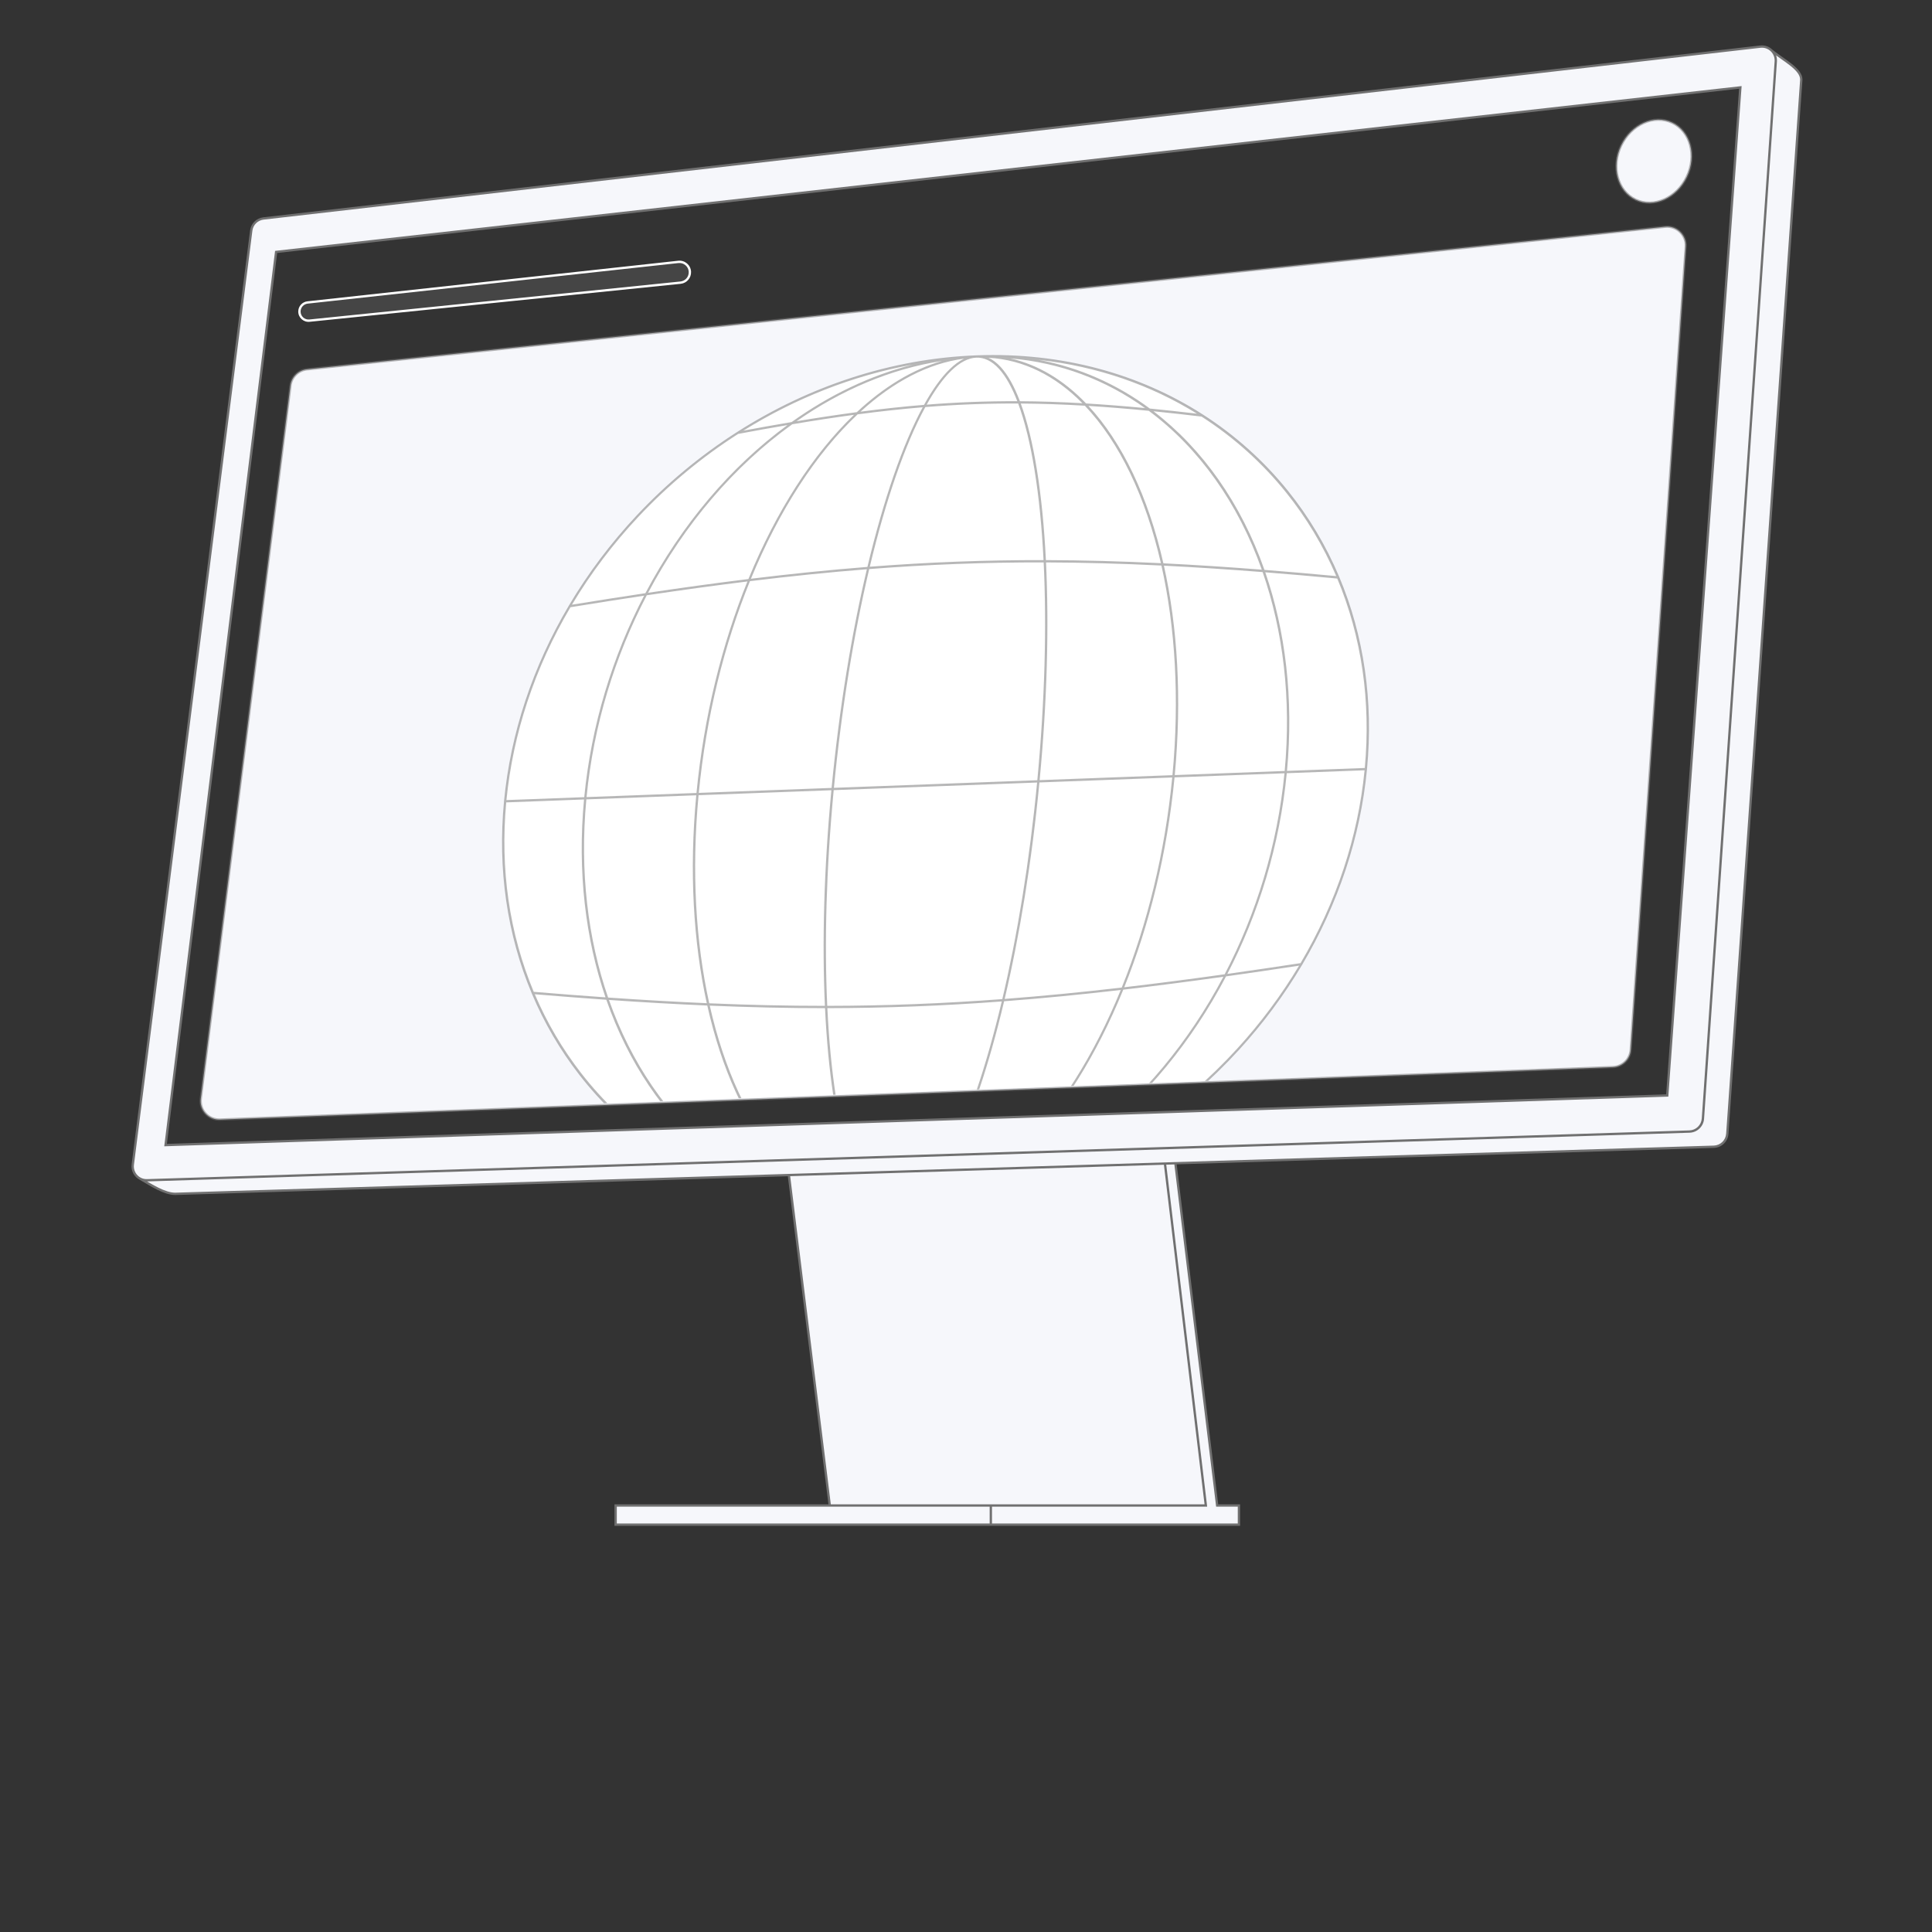 <svg width="830" height="830" viewBox="0 0 830 830" fill="none" xmlns="http://www.w3.org/2000/svg">
<rect x="0" y="0" width="830" height="830" fill="#333333" stroke="none"/>
<path d="M762.884 26.396L731.588 480.558C731.376 483.624 728.878 486.031 725.807 486.128L63.174 507.053C62.127 507.086 61.143 506.851 60.281 506.413C64.978 509.186 70.753 512.884 75.241 512.884L338.902 504.813L500.465 499.867L504.953 499.73L736.281 492.649C739.352 492.552 741.851 490.145 742.062 487.079L773.851 34.179C773.851 29.692 766.371 25.952 761.135 21.743C762.313 22.915 763.009 24.574 762.884 26.396Z" fill="#F6F7FB"/>
<path fill-rule="evenodd" clip-rule="evenodd" d="M756.232 20.04L113.188 93.856C110.45 94.17 108.281 96.314 107.934 99.048L57.048 500.319C56.717 502.931 58.113 505.312 60.281 506.413C61.143 506.851 62.127 507.086 63.174 507.053L725.807 486.128C728.878 486.031 731.376 483.624 731.588 480.558L762.884 26.396C763.009 24.574 762.313 22.915 761.135 21.743C759.9 20.514 758.135 19.822 756.232 20.04ZM716.257 470.624L71.127 491.941L118.623 108.229L747.672 37.545L716.257 470.624Z" fill="#F6F7FB"/>
<path d="M532.254 655V646.772H522.905L504.953 499.73L500.465 499.867L518.043 646.772H425.668V655H532.254Z" fill="#F6F7FB"/>
<path d="M356.48 646.772H264.479V655H425.668V646.772H356.48Z" fill="#F6F7FB"/>
<path d="M338.902 504.813L356.48 646.772H425.668H518.043L500.465 499.867L338.902 504.813Z" fill="#F6F7FB"/>
<path fill-rule="evenodd" clip-rule="evenodd" d="M760.783 22.098C759.649 20.97 758.033 20.337 756.289 20.537L113.245 94.353C110.736 94.641 108.748 96.605 108.431 99.111L57.545 500.382C57.241 502.775 58.519 504.957 60.508 505.967C61.297 506.368 62.198 506.584 63.158 506.553L725.791 485.628C728.605 485.539 730.895 483.333 731.089 480.524L762.385 26.362C762.5 24.692 761.863 23.172 760.783 22.098ZM761.469 21.37C760.132 20.051 758.227 19.308 756.175 19.543L113.131 93.359C110.165 93.7 107.814 96.023 107.438 98.985L56.553 500.257C56.194 503.082 57.701 505.657 60.041 506.852C60.448 507.092 60.864 507.34 61.288 507.593C63.293 508.787 65.466 510.081 67.619 511.137C70.226 512.416 72.877 513.384 75.241 513.384H75.248L75.256 513.384L338.462 505.327L355.914 646.272H263.979V655.5H532.755V646.272H523.347L505.516 500.213L736.296 493.148C739.625 493.043 742.332 490.435 742.561 487.114L774.351 34.197V34.179C774.351 32.913 773.822 31.734 773.001 30.635C772.181 29.538 771.044 28.488 769.769 27.466C768.516 26.462 767.105 25.469 765.697 24.477L765.619 24.422C764.187 23.413 762.758 22.405 761.469 21.37ZM504.512 500.244L501.027 500.351L518.606 647.272H426.168V654.5H531.755V647.272H522.462L504.512 500.244ZM425.168 654.5V647.272H264.979V654.5H425.168ZM500.023 500.381L339.466 505.296L356.922 646.272H517.48L500.023 500.381ZM63.18 507.553C63.183 507.553 63.186 507.553 63.19 507.553L725.823 486.628C729.15 486.522 731.858 483.914 732.086 480.593L763.383 26.43C763.447 25.504 763.314 24.615 763.023 23.802C763.691 24.287 764.37 24.765 765.043 25.24L765.106 25.284C766.525 26.283 767.914 27.262 769.144 28.247C770.393 29.248 771.454 30.236 772.2 31.234C772.94 32.225 773.346 33.191 773.351 34.162L741.563 487.044C741.37 489.853 739.08 492.06 736.265 492.149L75.241 512.384C75.238 512.384 75.236 512.384 75.234 512.384C73.111 512.382 70.634 511.502 68.06 510.24C66.421 509.436 64.772 508.493 63.18 507.553ZM748.214 36.981L716.723 471.109L70.559 492.46L118.176 107.776L748.214 36.981ZM119.071 108.682L71.695 491.422L715.791 470.139L747.13 38.109L119.071 108.682Z" fill="#707070"/>
<path d="M128.633 133.797C128.658 131.813 130.159 130.16 132.131 129.944L291.415 112.511C293.972 112.232 296.24 114.155 296.381 116.723V116.723C296.513 119.115 294.742 121.187 292.36 121.431L132.958 137.751C130.625 137.989 128.604 136.143 128.633 133.797V133.797Z" fill="#707070" fill-opacity="0.3"/>
<path fill-rule="evenodd" clip-rule="evenodd" d="M295.882 116.751C295.757 114.469 293.742 112.76 291.47 113.009L132.185 130.441C130.464 130.629 129.154 132.072 129.133 133.804C129.108 135.85 130.871 137.462 132.907 137.253L292.309 120.934C294.426 120.717 295.999 118.876 295.882 116.751ZM291.361 112.014C294.203 111.703 296.724 113.841 296.881 116.696C297.027 119.354 295.059 121.658 292.411 121.929L133.009 138.248C130.379 138.517 128.101 136.435 128.133 133.791C128.161 131.555 129.853 129.69 132.077 129.447L291.361 112.014Z" fill="white"/>
<path d="M86.255 471.981C85.639 476.878 89.561 481.159 94.494 480.973L692.891 458.438C696.979 458.284 700.292 455.071 700.571 450.99L724.201 105.923C724.54 100.965 720.326 96.901 715.384 97.42L131.89 158.665C128.194 159.053 125.252 161.936 124.788 165.623L86.255 471.981Z" fill="#F6F7FB"/>
<path fill-rule="evenodd" clip-rule="evenodd" d="M715.332 96.922C720.582 96.371 725.06 100.69 724.699 105.957L701.07 451.024C700.773 455.36 697.253 458.774 692.91 458.937L94.513 481.473C89.272 481.67 85.105 477.122 85.759 471.918L124.292 165.561C124.785 161.643 127.911 158.58 131.838 158.168L715.332 96.922ZM723.702 105.888C724.02 101.241 720.069 97.431 715.436 97.917L131.942 159.163C128.477 159.527 125.719 162.229 125.284 165.686L86.751 472.043C86.174 476.634 89.851 480.648 94.475 480.474L692.872 457.938C696.704 457.794 699.81 454.782 700.072 450.956L723.702 105.888Z" fill="#707070" fill-opacity="0.5"/>
<path d="M724.668 75.955C720.328 85.092 710.49 89.498 702.693 85.794C694.897 82.091 692.095 71.682 696.435 62.545C700.775 53.407 710.613 49.002 718.41 52.705C726.206 56.408 729.008 66.818 724.668 75.955Z" fill="#F6F7FB"/>
<path fill-rule="evenodd" clip-rule="evenodd" d="M718.194 53.159C710.712 49.605 701.14 53.803 696.885 62.761C692.63 71.719 695.424 81.791 702.907 85.345C710.389 88.899 719.961 84.7 724.215 75.743C728.47 66.785 725.677 56.713 718.194 53.159ZM695.982 62.332C700.407 53.015 710.513 48.403 718.623 52.256C726.734 56.108 729.544 66.855 725.119 76.171C720.693 85.488 710.588 90.1 702.477 86.248C694.367 82.396 691.557 71.649 695.982 62.332Z" fill="#707070" fill-opacity="0.5"/>
<g clip-path="url(#clip0_11346_28138)">
<path d="M438.272 494.468C427.759 495.88 417.708 496.973 407.881 497.764C400.153 512.61 392.074 521.199 384.323 521.489C403.125 520.786 421.614 510.985 438.272 494.468Z" fill="white"/>
<path d="M384.323 521.489C413.922 520.382 442.523 508.887 467.521 489.949C457.295 491.712 447.602 493.215 438.272 494.468C421.614 510.985 403.125 520.786 384.323 521.489Z" fill="white"/>
<path d="M384.323 521.489C423.016 520.042 460.063 506.856 491.683 485.502C483.278 487.136 475.247 488.617 467.521 489.949C442.523 508.887 413.922 520.382 384.323 521.489Z" fill="white"/>
<path d="M559.011 414.224C547.735 415.946 536.896 417.541 526.424 419.012C511.447 447.629 491.085 472.096 467.521 489.949C475.247 488.617 483.278 487.136 491.683 485.502C506.41 475.557 519.959 463.839 531.949 450.711C542.185 439.502 551.285 427.265 559.011 414.224Z" fill="white"/>
<path d="M482.236 424.721C470.624 453.354 455.418 477.468 438.272 494.468C447.602 493.215 457.295 491.712 467.521 489.949C491.085 472.096 511.447 447.629 526.424 419.012C510.976 421.183 496.324 423.083 482.236 424.721Z" fill="white"/>
<path d="M552.357 331.698L504.142 333.502C500.994 366.487 493.224 397.627 482.236 424.721C496.324 423.083 510.976 421.183 526.424 419.012C540.161 392.764 549.367 363.025 552.357 331.698Z" fill="white"/>
<path d="M586.772 330.411L552.357 331.698C549.367 363.025 540.161 392.764 526.424 419.012C536.896 417.541 547.735 415.946 559.011 414.224C566.68 401.279 572.995 387.542 577.724 373.231C582.286 359.426 585.371 345.086 586.772 330.411Z" fill="white"/>
<path d="M574.87 248.081C563.798 247.042 553.142 246.115 542.827 245.304C551.735 270.802 555.363 300.206 552.357 331.698L586.772 330.411C588.173 315.735 587.812 301.525 585.863 287.963C583.842 273.905 580.113 260.543 574.87 248.081Z" fill="white"/>
<path d="M504.142 333.502L552.357 331.698C555.363 300.206 551.735 270.802 542.827 245.304C527.688 244.114 513.284 243.173 499.38 242.487C505.394 269.126 507.322 300.189 504.142 333.502Z" fill="white"/>
<path d="M516.422 178.492C489.408 161.176 456.203 151.789 419.48 153.163C447.505 152.115 472.845 160.512 493.751 176.005C501.007 176.716 508.539 177.546 516.422 178.492Z" fill="white"/>
<path d="M419.48 153.163C437.232 152.499 453.149 160.023 466.329 173.814C475.103 174.335 484.187 175.067 493.751 176.005C472.845 160.512 447.505 152.115 419.48 153.163Z" fill="white"/>
<path d="M499.38 242.487C513.284 243.173 527.688 244.114 542.827 245.304C532.667 216.225 515.639 192.226 493.751 176.005C484.187 175.067 475.103 174.335 466.329 173.814C481.342 189.522 492.804 213.361 499.38 242.487Z" fill="white"/>
<path d="M552.923 211.238C542.648 198.471 530.359 187.426 516.422 178.492C508.539 177.546 501.007 176.716 493.751 176.005C515.639 192.226 532.667 216.225 542.827 245.304C553.142 246.115 563.798 247.042 574.87 248.081C569.229 234.674 561.833 222.309 552.923 211.238Z" fill="white"/>
<path d="M407.881 497.764C417.708 496.973 427.759 495.88 438.272 494.468C455.418 477.468 470.624 453.354 482.236 424.721C464.408 426.794 447.482 428.446 430.988 429.693C424.285 458.038 416.291 481.606 407.881 497.764Z" fill="white"/>
<path d="M354.914 432.62C356.236 460.606 359.766 483.698 365.128 499.324C379.404 499.433 393.4 498.928 407.881 497.764C416.291 481.606 424.285 458.038 430.988 429.693C405.175 431.643 380.418 432.6 354.914 432.62Z" fill="white"/>
<path d="M304.276 431.51C310.48 459.371 321.139 482.44 335.095 498.247C345.403 498.886 355.331 499.25 365.128 499.324C359.766 483.698 356.236 460.606 354.914 432.62C338.504 432.633 321.785 432.258 304.276 431.51Z" fill="white"/>
<path d="M384.323 521.489C376.565 521.779 370.069 513.72 365.128 499.324C355.331 499.25 345.403 498.886 335.095 498.247C348.72 513.681 365.489 522.193 384.323 521.489Z" fill="white"/>
<path d="M384.323 521.489C392.074 521.199 400.153 512.61 407.881 497.764C393.4 498.928 379.404 499.433 365.128 499.324C370.069 513.72 376.565 521.779 384.323 521.489Z" fill="white"/>
<path d="M306.484 495.9C328.048 513.141 354.684 522.598 384.323 521.489C365.489 522.193 348.72 513.681 335.095 498.247C325.917 497.679 316.438 496.893 306.484 495.9Z" fill="white"/>
<path d="M283.087 493.304C310.843 512.438 345.629 522.936 384.323 521.489C354.684 522.598 328.048 513.141 306.484 495.9C298.98 495.151 291.206 494.284 283.087 493.304Z" fill="white"/>
<path d="M228.933 426.57C234.216 439.125 241.036 450.767 249.199 461.287C258.759 473.61 270.161 484.394 283.087 493.304C291.206 494.284 298.98 495.151 306.484 495.9C286.234 479.709 270.457 456.652 260.867 429.033C250.588 428.316 239.968 427.495 228.933 426.57Z" fill="white"/>
<path d="M335.095 498.247C321.139 482.44 310.48 459.371 304.276 431.51C290.384 430.917 275.994 430.089 260.867 429.033C270.457 456.652 286.234 479.709 306.484 495.9C316.438 496.893 325.917 497.679 335.095 498.247Z" fill="white"/>
<path d="M299.66 341.15L251.446 342.954C248.452 374.316 252.038 403.608 260.867 429.033C275.994 430.089 290.384 430.917 304.276 431.51C298.377 405.017 296.507 374.19 299.66 341.15Z" fill="white"/>
<path d="M251.446 342.954L217.031 344.241C215.63 358.917 215.99 373.127 217.94 386.689C219.961 400.747 223.689 414.109 228.933 426.57C239.968 427.495 250.588 428.316 260.867 429.033C252.038 403.608 248.452 374.316 251.446 342.954Z" fill="white"/>
<path d="M357.71 338.979L299.66 341.15C296.507 374.19 298.377 405.017 304.276 431.51C321.785 432.258 338.504 432.633 354.914 432.62C353.622 405.278 354.438 373.265 357.71 338.979Z" fill="white"/>
<path d="M446.093 335.673L357.71 338.979C354.438 373.265 353.622 405.278 354.914 432.62C380.418 432.6 405.175 431.643 430.988 429.693C437.519 402.076 442.823 369.925 446.093 335.673Z" fill="white"/>
<path d="M357.71 338.979L446.093 335.673C449.401 301.008 450.198 268.666 448.845 241.126C423.382 241.063 398.7 242.01 373.038 244.018C366.405 271.844 361.017 304.337 357.71 338.979Z" fill="white"/>
<path d="M504.142 333.502L446.093 335.673C442.823 369.925 437.519 402.076 430.988 429.693C447.482 428.446 464.408 426.794 482.236 424.721C493.224 397.627 500.994 366.487 504.142 333.502Z" fill="white"/>
<path d="M446.093 335.673L504.142 333.502C507.322 300.189 505.394 269.126 499.38 242.487C481.901 241.625 465.212 241.167 448.845 241.126C450.198 268.666 449.401 301.008 446.093 335.673Z" fill="white"/>
<path d="M448.845 241.126C465.212 241.167 481.901 241.625 499.38 242.487C492.804 213.361 481.342 189.522 466.329 173.814C456.508 173.23 447.075 172.91 437.79 172.862C443.589 188.314 447.416 212.042 448.845 241.126Z" fill="white"/>
<path d="M437.79 172.862C432.968 160.015 426.783 152.89 419.48 153.163C412.171 153.436 404.57 161.089 397.248 174.409C410.944 173.299 424.208 172.791 437.79 172.862Z" fill="white"/>
<path d="M437.79 172.862C447.075 172.91 456.508 173.23 466.329 173.814C453.149 160.023 437.232 152.499 419.48 153.163C426.783 152.89 432.968 160.015 437.79 172.862Z" fill="white"/>
<path d="M448.845 241.126C447.416 212.042 443.589 188.314 437.79 172.862C424.208 172.791 410.944 173.299 397.248 174.409C388.447 190.418 380.048 214.612 373.038 244.018C398.7 242.01 423.382 241.063 448.845 241.126Z" fill="white"/>
<path d="M419.48 153.163C401.703 153.828 384.206 162.625 368.272 177.542C378.293 176.211 387.872 175.169 397.248 174.409C404.57 161.089 412.171 153.436 419.48 153.163Z" fill="white"/>
<path d="M419.48 153.163C391.426 154.212 364.268 164.593 340.225 181.799C350.04 180.147 359.332 178.73 368.272 177.542C384.206 162.625 401.703 153.828 419.48 153.163Z" fill="white"/>
<path d="M419.48 153.163C382.757 154.537 347.516 166.483 316.991 185.952C325.084 184.432 332.804 183.048 340.225 181.799C364.268 164.593 391.426 154.212 419.48 153.163Z" fill="white"/>
<path d="M316.991 185.952C301.242 195.996 286.749 208.043 273.954 221.673C262.859 233.492 253.042 246.501 244.791 260.428C256.129 258.579 267.027 256.868 277.561 255.292C293.352 225.243 315.085 199.79 340.225 181.799C332.804 183.048 325.084 184.432 316.991 185.952Z" fill="white"/>
<path d="M226.079 301.42C221.517 315.226 218.431 329.565 217.031 344.241L251.446 342.954C254.449 311.489 263.723 281.626 277.561 255.292C267.027 256.868 256.129 258.579 244.791 260.428C237.123 273.373 230.808 287.11 226.079 301.42Z" fill="white"/>
<path d="M321.855 249.222C334.048 219.387 350.149 194.507 368.272 177.542C359.332 178.73 350.04 180.147 340.225 181.799C315.085 199.79 293.352 225.243 277.561 255.292C293.034 252.978 307.72 250.957 321.855 249.222Z" fill="white"/>
<path d="M373.038 244.018C380.048 214.612 388.447 190.418 397.248 174.409C387.872 175.169 378.293 176.211 368.272 177.542C350.149 194.507 334.048 219.387 321.855 249.222C339.633 247.039 356.538 245.309 373.038 244.018Z" fill="white"/>
<path d="M299.66 341.15L357.71 338.979C361.017 304.337 366.405 271.844 373.038 244.018C356.538 245.309 339.633 247.039 321.855 249.222C310.714 276.481 302.836 307.877 299.66 341.15Z" fill="white"/>
<path d="M251.446 342.954L299.66 341.15C302.836 307.877 310.714 276.481 321.855 249.222C307.72 250.957 293.034 252.978 277.561 255.292C263.723 281.626 254.449 311.489 251.446 342.954Z" fill="white"/>
<path fill-rule="evenodd" clip-rule="evenodd" d="M319.357 185.01C326.539 183.673 333.428 182.445 340.077 181.324C356.256 169.765 373.843 161.281 392.167 156.635C366.282 161.332 341.602 171.178 319.357 185.01ZM419.527 152.66C382.705 154.037 347.368 166.016 316.76 185.538C300.969 195.609 286.436 207.688 273.607 221.355C262.483 233.205 252.639 246.25 244.366 260.215C236.677 273.195 230.345 286.969 225.603 301.319C221.029 315.162 217.935 329.54 216.53 344.254C215.125 358.969 215.487 373.218 217.442 386.817C219.468 400.913 223.207 414.311 228.465 426.807C233.762 439.396 240.601 451.069 248.785 461.617C258.371 473.973 269.803 484.786 282.765 493.72C310.595 512.906 345.477 523.432 384.274 521.981C423.071 520.53 460.22 507.309 491.925 485.897C506.691 475.925 520.277 464.176 532.299 451.012C542.563 439.774 551.688 427.503 559.435 414.427C567.124 401.447 573.456 387.672 578.198 373.323C582.772 359.479 585.866 345.101 587.271 330.387C588.675 315.672 588.314 301.424 586.359 287.824C584.332 273.728 580.594 260.33 575.336 247.835C569.68 234.391 562.264 221.992 553.33 210.892C543.028 198.09 530.705 187.016 516.731 178.058C489.643 160.694 456.348 151.283 419.527 152.66ZM404.692 155.07C391.98 158.715 379.618 166.308 368.091 177.067C359.808 178.169 351.223 179.469 342.201 180.969C361.465 167.527 382.671 158.472 404.692 155.07ZM338.295 182.615C331.509 183.77 324.471 185.037 317.125 186.416C301.456 196.421 287.033 208.414 274.299 221.98C263.461 233.525 253.845 246.21 245.723 259.777C256.619 258.003 267.109 256.358 277.262 254.838C292.728 225.499 313.854 200.534 338.295 182.615ZM278.424 254.664C294.117 225.082 315.586 200.028 340.371 182.263C349.623 180.707 358.41 179.36 366.874 178.218C349.177 195.165 333.48 219.609 321.523 248.763C307.753 250.457 293.458 252.422 278.424 254.664ZM276.7 255.91C266.522 257.436 256.001 259.089 245.073 260.871C237.489 273.71 231.24 287.329 226.553 301.512C222.056 315.124 218.996 329.256 217.577 343.719L250.993 342.469C254.022 311.439 263.134 281.971 276.7 255.91ZM251.992 342.432C255.029 311.324 264.205 281.8 277.859 255.736C292.948 253.482 307.289 251.506 321.099 249.803C310.147 276.811 302.391 307.822 299.208 340.666L251.992 342.432ZM250.898 343.465L217.482 344.715C216.141 359.175 216.514 373.179 218.436 386.551C220.439 400.483 224.123 413.729 229.301 426.091C239.939 426.981 250.191 427.775 260.123 428.472C251.513 403.299 248.013 374.39 250.898 343.465ZM261.252 428.551C252.558 403.384 249.005 374.428 251.897 343.427L299.113 341.661C296.047 374.271 297.871 404.722 303.63 430.975C290.057 430.388 276.006 429.578 261.252 428.551ZM260.479 429.505C250.573 428.813 240.351 428.023 229.745 427.138C234.964 439.348 241.647 450.683 249.61 460.947C259.124 473.208 270.465 483.942 283.321 492.818C290.753 493.714 297.896 494.515 304.806 495.218C285.193 479.088 269.89 456.468 260.479 429.505ZM306.73 495.412C286.782 479.429 271.189 456.749 261.613 429.584C276.314 430.603 290.321 431.407 303.855 431.988C309.958 459.216 320.321 481.882 333.884 497.663C325.161 497.104 316.159 496.351 306.73 495.412ZM306.237 496.377C299.444 495.698 292.43 494.923 285.14 494.055C305.862 507.926 330.398 517.032 357.479 520.032C338.437 516.45 321.131 508.261 306.237 496.377ZM411.634 518.006C439.479 512.953 465.928 501.943 489.452 486.423C481.91 487.876 474.668 489.204 467.675 490.411C450.425 503.459 431.461 512.979 411.634 518.006ZM469.345 489.133C476.464 487.891 483.843 486.525 491.538 485.03C506.186 475.126 519.666 463.463 531.597 450.399C541.585 439.462 550.488 427.544 558.084 414.854C547.247 416.505 536.814 418.04 526.72 419.459C512.052 447.398 492.253 471.389 469.345 489.133ZM525.565 419.621C510.69 447.78 490.584 471.856 467.364 489.476C457.679 491.145 448.473 492.579 439.602 493.789C456.346 476.844 471.176 453.157 482.566 425.171C496.293 423.572 510.554 421.725 525.565 419.621ZM527.276 418.393C537.396 416.968 547.859 415.426 558.73 413.767C566.313 400.929 572.561 387.311 577.247 373.129C581.745 359.518 584.804 345.385 586.223 330.922L552.808 332.172C549.792 363.068 540.746 392.415 527.276 418.393ZM551.808 332.209C548.785 363.179 539.677 392.577 526.125 418.555C511.059 420.67 496.752 422.528 482.986 424.135C493.788 397.292 501.438 366.535 504.593 333.975L551.808 332.209ZM552.903 331.176L586.318 329.926C587.66 315.466 587.287 301.462 585.364 288.09C583.362 274.157 579.677 260.91 574.498 248.548C563.826 247.547 553.54 246.651 543.573 245.863C552.26 271.108 555.8 300.125 552.903 331.176ZM542.439 245.774C551.213 271.014 554.808 300.084 551.903 331.214L504.688 332.98C507.779 300.1 505.9 269.416 500.027 243.016C513.611 243.694 527.675 244.615 542.439 245.774ZM543.212 244.825C553.153 245.608 563.411 246.498 574.052 247.493C568.471 234.44 561.217 222.387 552.514 211.573C542.287 198.866 530.059 187.87 516.194 178.969C509.039 178.111 502.173 177.349 495.541 176.684C516.737 192.886 533.245 216.438 543.212 244.825ZM493.512 176.483C515.085 192.503 531.923 216.12 542.074 244.735C527.364 243.586 513.344 242.672 499.799 242.001C493.331 213.542 482.193 190.112 467.605 174.389C475.909 174.901 484.496 175.601 493.512 176.483ZM493.987 175.516C479.923 165.115 463.858 157.908 446.321 154.609C471.487 157.396 494.453 165.457 514.205 177.714C507.209 176.887 500.487 176.154 493.987 175.516ZM491.911 175.315C483.118 174.473 474.726 173.807 466.598 173.322C457.063 163.383 446.087 156.684 434.006 153.973C455.502 155.744 475.1 163.253 491.911 175.315ZM419.432 153.655C422.901 153.526 426.161 155.149 429.173 158.447C432.071 161.62 434.705 166.31 437.039 172.355C424.001 172.309 411.242 172.798 398.099 173.841C401.61 167.569 405.164 162.64 408.693 159.222C412.362 155.668 415.959 153.785 419.432 153.655ZM396.967 173.932C400.594 167.377 404.307 162.174 408.043 158.555C410.062 156.599 412.1 155.095 414.144 154.094C398.758 156.071 383.657 164.09 369.693 176.856C379.099 175.627 388.124 174.655 396.967 173.932ZM368.45 178.007C378.107 176.727 387.352 175.716 396.401 174.968C387.756 190.965 379.533 214.766 372.648 243.549C356.504 244.819 339.971 246.508 322.611 248.63C334.715 219.244 350.61 194.757 368.45 178.007ZM322.185 249.669C311.191 276.666 303.396 307.718 300.207 340.629L357.257 338.495C360.546 304.266 365.865 272.143 372.408 244.556C356.21 245.834 339.617 247.534 322.185 249.669ZM373.427 244.476C366.877 272.052 361.549 304.194 358.257 338.457L445.639 335.189C448.89 300.904 449.681 268.911 448.363 241.618C423.198 241.566 398.786 242.502 373.427 244.476ZM449.374 241.621C450.682 268.926 449.886 300.9 446.639 335.151L503.689 333.017C506.785 300.071 504.876 269.348 498.959 242.963C481.819 242.122 465.438 241.671 449.374 241.621ZM498.729 241.948C481.659 241.116 465.337 240.671 449.326 240.624C447.903 212.158 444.177 188.812 438.532 173.359C447.49 173.422 456.593 173.736 466.057 174.295C480.827 189.809 492.156 213.266 498.729 241.948ZM465.025 173.23C453.419 161.456 439.765 154.535 424.673 153.701C426.537 154.553 428.3 155.913 429.956 157.727C433.024 161.086 435.764 166.04 438.16 172.36C446.916 172.411 455.804 172.703 465.025 173.23ZM437.417 173.353C443.097 188.643 446.872 211.994 448.314 240.621C423.248 240.575 398.925 241.507 373.667 243.469C380.603 214.522 388.877 190.712 397.527 174.876C410.999 173.792 424.056 173.291 437.417 173.353ZM503.594 334.013L446.544 336.147C443.292 369.988 438.056 401.77 431.615 429.145C447.808 427.913 464.422 426.289 481.904 424.261C492.747 397.431 500.432 366.635 503.594 334.013ZM481.483 425.297C464.072 427.313 447.517 428.926 431.377 430.152C424.791 457.905 416.962 481.086 408.703 497.197C418.208 496.418 427.929 495.355 438.082 493.994C454.956 477.215 469.961 453.487 481.483 425.297ZM436.919 495.136C426.999 496.448 417.482 497.475 408.168 498.23C404.338 505.542 400.406 511.357 396.446 515.401C394.202 517.694 391.933 519.433 389.657 520.547C406.081 518.437 422.181 509.441 436.919 495.136ZM379.127 520.941C377.045 519.988 375.09 518.403 373.267 516.258C370.051 512.475 367.203 506.904 364.747 499.815C355.462 499.738 346.059 499.402 336.325 498.82C348.442 512.167 362.96 520.047 379.127 520.941ZM334.813 498.728C326.25 498.195 317.426 497.473 308.199 496.571C325.807 510.244 346.706 518.766 369.794 520.668C356.691 517.727 344.888 510.096 334.813 498.728ZM335.375 497.756C345.332 498.37 354.934 498.727 364.406 498.814C359.187 483.224 355.749 460.51 354.431 433.113C338.377 433.119 322.023 432.755 304.922 432.033C311.119 459.456 321.65 482.15 335.375 497.756ZM304.696 431.021C321.866 431.75 338.278 432.12 354.384 432.117C353.136 405.011 353.95 373.364 357.162 339.49L300.112 341.624C297.041 374.297 298.893 404.783 304.696 431.021ZM358.162 339.453C354.947 373.359 354.138 405.022 355.395 432.116C380.602 432.087 405.087 431.14 430.597 429.222C437.045 401.858 442.289 370.058 445.544 336.184L358.162 339.453ZM430.358 430.229C404.95 432.135 380.552 433.078 355.442 433.112C356.777 460.647 360.257 483.369 365.509 498.823C379.559 498.922 393.342 498.424 407.591 497.287C415.857 481.311 423.73 458.121 430.358 430.229ZM407.051 498.319C403.326 505.363 399.539 510.911 395.773 514.758C391.875 518.739 388.051 520.848 384.369 520.986C380.684 521.124 377.234 519.283 374.069 515.559C371.011 511.962 368.258 506.649 365.854 499.823C379.605 499.905 393.11 499.418 407.051 498.319ZM399.109 519.571C422.686 515.929 445.328 505.806 465.654 490.757C456.183 492.371 447.164 493.76 438.461 494.931C426.159 507.093 412.839 515.635 399.109 519.571Z" fill="#707070" fill-opacity="0.5"/>
</g>
<defs>
<clipPath id="clip0_11346_28138">
<rect width="382" height="323.668" fill="white" transform="matrix(0.999 -0.037 -0.095 0.995 229.406 154.18)"/>
</clipPath>
</defs>
</svg>
